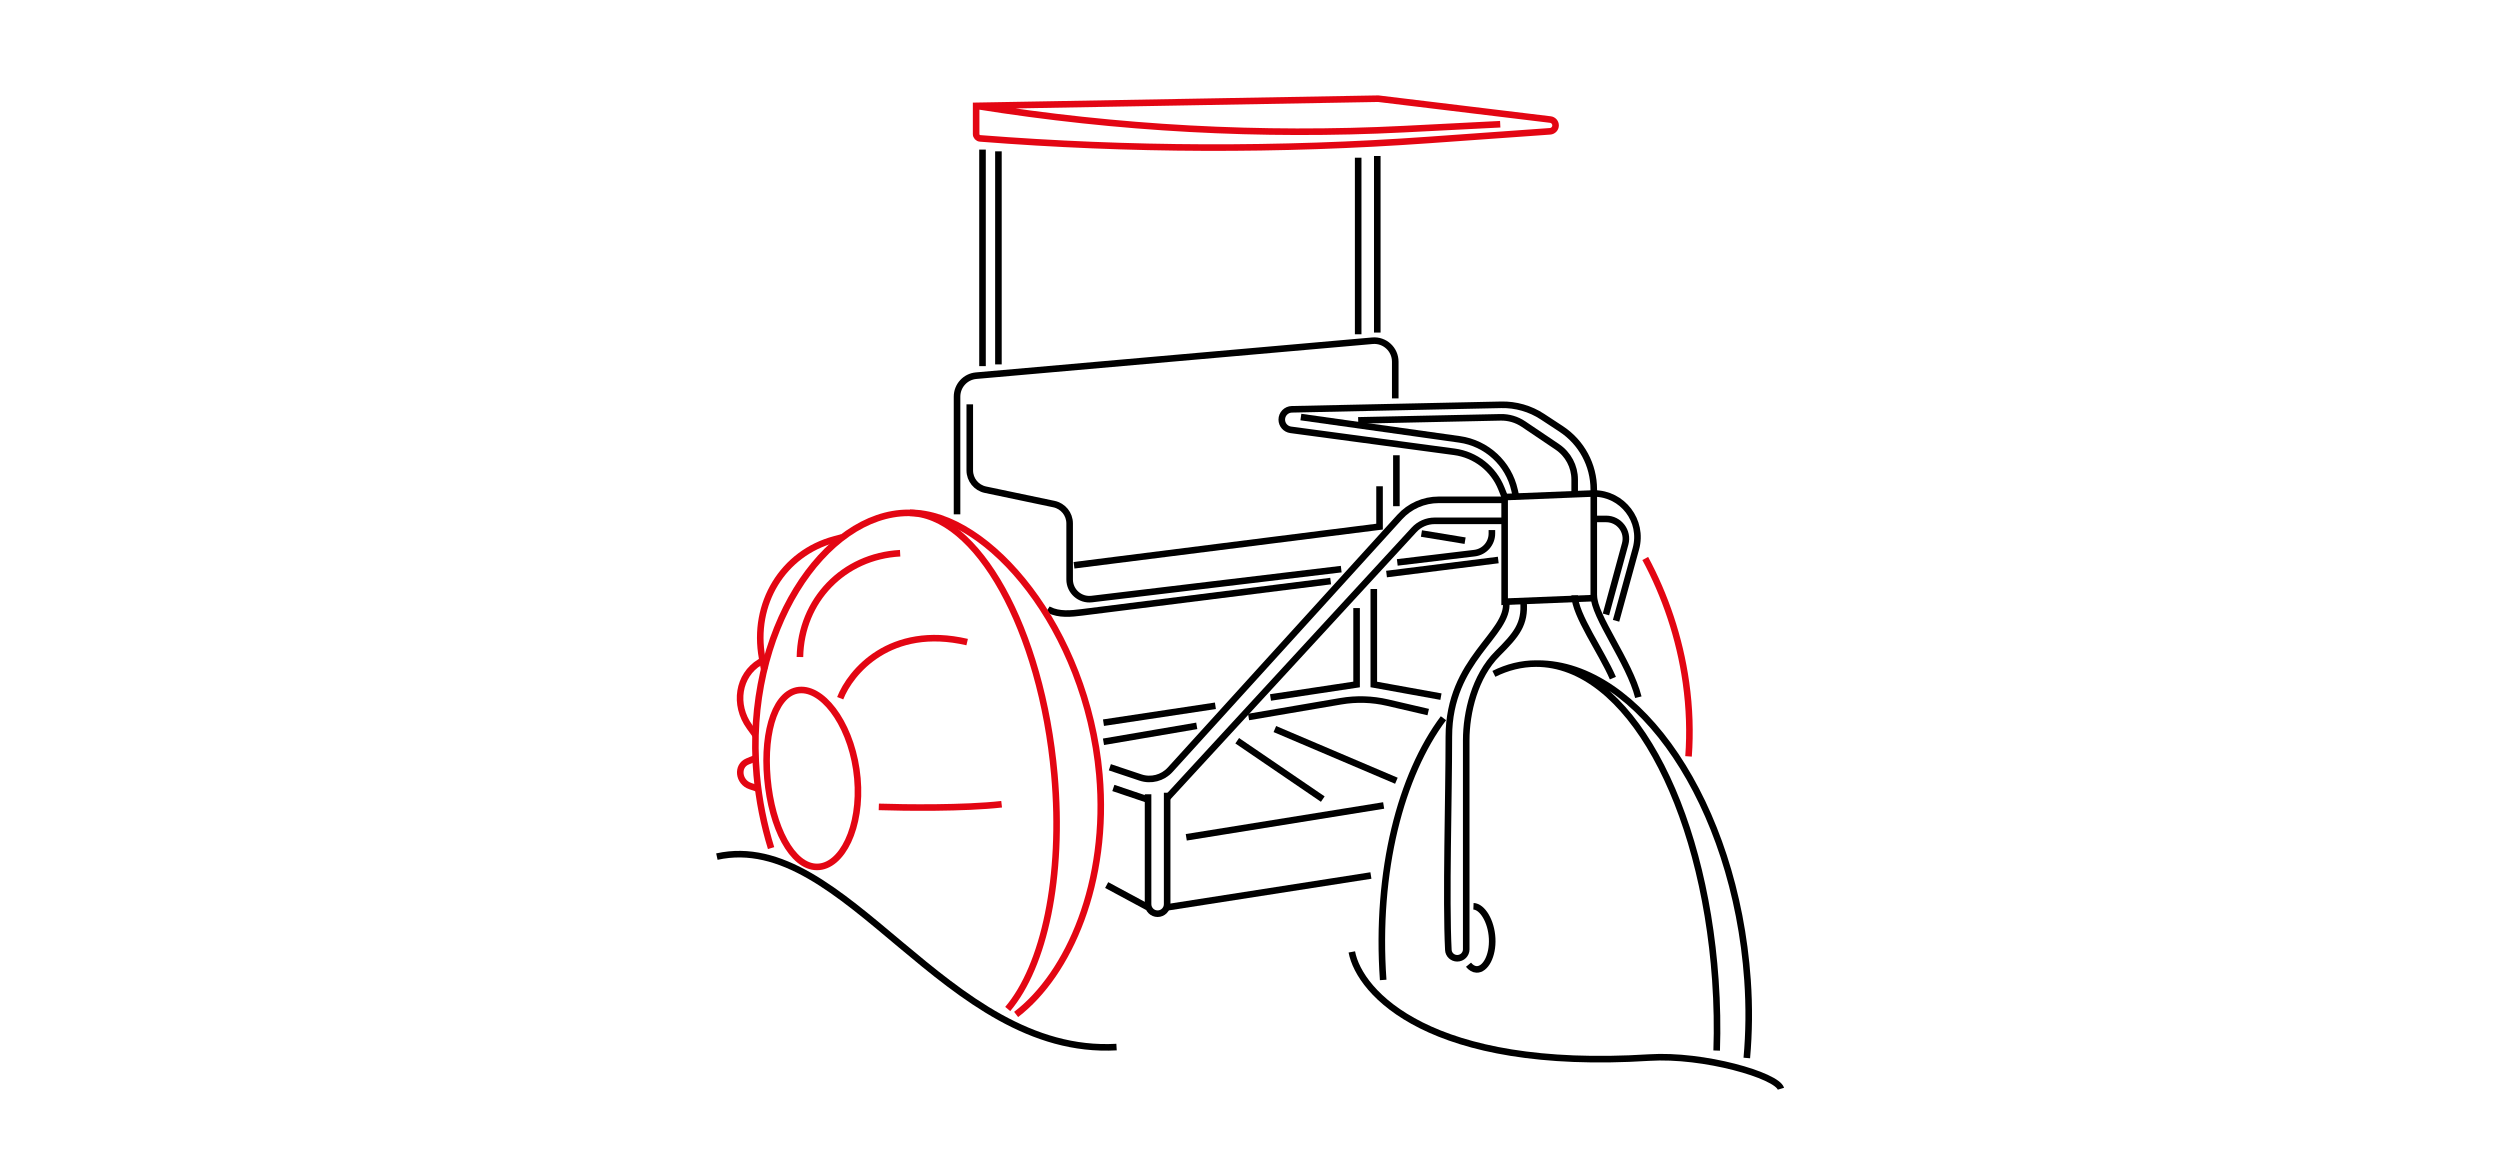 <svg width="380" height="175" viewBox="0 0 380 175" fill="none" xmlns="http://www.w3.org/2000/svg">
<path d="M149.341 22.743L149.341 55.65M151.76 23.006L151.761 55.387" stroke="black"/>
<path d="M148.373 16.089V20.386C148.373 20.726 148.635 21.009 148.974 21.036V21.036C171.672 22.817 194.471 22.896 217.181 21.275L235.612 19.959C236.082 19.926 236.447 19.534 236.447 19.063V19.063C236.447 18.608 236.107 18.225 235.656 18.171L209.491 15L148.373 16.089ZM148.373 16.089V16.089C169.823 19.53 191.734 20.733 213.43 19.627L228.035 18.882" stroke="#E30613"/>
<path d="M147.405 61.456V71.499C147.405 72.919 148.4 74.144 149.789 74.436L160.202 76.621C161.591 76.913 162.585 78.138 162.585 79.557V88.078C162.585 89.876 164.157 91.271 165.943 91.056L203.865 86.507M212.387 85.485L224.126 84.076C225.634 83.895 226.768 82.616 226.768 81.098V80.573" stroke="black"/>
<path d="M227.736 85.12C221.521 85.902 215.966 86.6 210.752 87.256M222.694 82.184L216.06 81.094M163.25 85.921L209.691 80.048V73.909M145.47 78.18V60.294C145.47 58.633 146.731 57.248 148.376 57.103L208.617 51.791C210.478 51.627 212.079 53.102 212.079 54.982V60.561M159.269 92.595C159.269 92.595 159.333 92.638 159.468 92.705C160.985 93.47 162.78 93.288 164.466 93.076C179.183 91.225 190.24 89.835 202.26 88.324" stroke="black"/>
<path d="M212.251 69.199L212.251 76.942" stroke="black"/>
<path d="M206.443 23.971L206.443 50.81M209.347 23.711V50.55" stroke="black"/>
<path d="M206.201 92.427V104.041L193.116 106.016M208.818 89.523L208.818 104.041L219.025 105.889M167.729 109.848L184.741 107.28" stroke="black"/>
<path d="M167.729 112.752L181.907 110.33M217.089 108.236L210.908 106.799C208.576 106.257 206.16 106.185 203.8 106.588L189.784 108.984" stroke="black"/>
<path d="M250.078 84.887C253.064 90.446 255.3 96.875 256.268 103.763C256.813 107.641 256.919 111.404 256.658 114.971" stroke="#E30613"/>
<path d="M130.324 118.314C130.982 125.742 127.964 131.767 124.187 131.772C120.409 131.777 117.302 125.759 116.645 118.331C115.987 110.904 118.028 104.88 121.805 104.875C125.583 104.87 129.667 110.887 130.324 118.314Z" stroke="#E30613"/>
<path d="M223.967 137.753C225.31 137.804 226.677 140.001 226.807 142.651C226.936 145.302 225.778 147.402 224.435 147.35C223.983 147.333 223.568 147.075 223.211 146.639" stroke="black"/>
<path d="M117.205 128.913C116.118 125.388 115.36 121.661 115.018 117.805C113.071 95.814 125.423 77.97 138.063 77.954C148.524 77.941 158.319 95.757 160.266 117.749C161.645 133.324 158.717 146.816 153.174 153.368" stroke="#E30613"/>
<path d="M138.326 77.953C150.34 77.938 165.158 95.747 167.105 117.738C168.546 134.008 162.538 148.008 154.449 154.198" stroke="#E30613"/>
<path d="M128.009 81.677L126.866 81.983C118.997 84.086 114.326 91.738 115.844 100.04L116.163 101.782" stroke="#E30613"/>
<path d="M115.83 100.455L115.51 100.647C112.214 102.627 111.498 107.116 113.941 110.489L114.841 111.732" stroke="#E30613"/>
<path d="M115.021 115.158L113.62 115.74C111.967 116.427 112.237 118.876 114.033 119.483L115.27 119.901" stroke="#E30613"/>
<path d="M108.965 130.204C128.483 125.887 143.729 160.616 169.715 159.156" stroke="black"/>
<path d="M136.822 84.09V84.09C128.215 84.546 121.745 91.236 121.591 99.868V99.868" stroke="#E30613"/>
<path d="M127.71 106.13C129.257 102.151 135.281 94.873 147.007 97.597" stroke="#E30613"/>
<path d="M133.578 122.645C137.446 122.78 146.595 122.889 152.248 122.245" stroke="#E30613"/>
<path d="M210.243 148.953C209.081 132.323 212.956 117.786 219.405 109.167M233.755 100.866C249.047 100.866 263.75 122.201 265.62 148.953C265.906 153.038 265.857 157.012 265.514 160.815M260.935 159.686C261.054 156.228 260.992 152.635 260.734 148.953C258.863 122.201 247.426 100.866 233.483 100.866C231.262 100.866 229.11 101.408 227.071 102.427" stroke="black"/>
<path d="M205.476 144.691C206.651 150.922 217.337 162.856 250.682 160.75C258.963 160.227 270.095 163.47 270.699 165.489" stroke="black"/>
<path d="M228.935 91.46C229.463 96.459 220.227 100.139 220.226 111.982C220.226 121.179 219.757 136.717 220.15 144.396C220.187 145.111 220.782 145.659 221.499 145.659V145.659C222.255 145.659 222.867 145.056 222.867 144.3C222.867 138.527 222.866 116.168 222.866 112.508C222.866 108.299 224.175 102.783 227.616 99.353C230.519 96.459 231.838 94.88 231.574 91.46" stroke="black"/>
<path d="M228.704 75.554L242.254 75.006V90.911L228.704 91.459V75.554Z" stroke="black"/>
<path d="M242.254 90.492C242.254 93.699 247.665 100.571 249.029 105.978" stroke="black"/>
<path d="M239.351 90.492C239.351 93.427 243.479 99.151 245.158 103.074" stroke="black"/>
<path d="M228.704 75.49L228.215 74.263C227.012 71.243 224.274 69.107 221.052 68.674L196.187 65.334C195.41 65.229 194.829 64.566 194.829 63.781V63.781C194.829 62.929 195.51 62.233 196.362 62.215L228.18 61.53C230.405 61.482 232.592 62.11 234.453 63.331L237.289 65.193C240.387 67.226 242.253 70.683 242.253 74.389V75.446" stroke="black"/>
<path d="M197.733 63.393L221.848 66.784C225.973 67.364 229.306 70.44 230.214 74.505L230.435 75.491" stroke="black"/>
<path d="M206.443 63.898L228.083 63.433C229.321 63.407 230.538 63.764 231.565 64.457L236.704 67.921C238.358 69.036 239.35 70.901 239.35 72.896V75.007" stroke="black"/>
<path d="M228.71 75.975H218.668C216.415 75.975 214.267 76.925 212.753 78.592L177.863 117.006C176.725 118.259 174.952 118.72 173.348 118.18L168.697 116.624M228.71 79.167H218.065C216.873 79.167 215.736 79.665 214.929 80.542L177.502 121.197M174.247 121.463L169.23 119.769" stroke="black"/>
<path d="M177.408 120.495V137.432C177.408 138.234 176.758 138.884 175.957 138.884V138.884C175.155 138.884 174.505 138.234 174.505 137.432V120.724" stroke="black"/>
<path d="M242.254 75.006V75.006C246.637 75.006 249.817 79.178 248.655 83.405L245.641 94.363" stroke="black"/>
<path d="M242.254 78.878H244.133C246.111 78.878 247.548 80.759 247.028 82.667L244.102 93.396" stroke="black"/>
<path d="M177.408 137.916L208.379 133.077" stroke="black"/>
<path d="M180.312 127.27L210.315 122.431" stroke="black"/>
<path d="M174.505 137.916L168.214 134.528" stroke="black"/>
<path d="M212.251 118.674L193.778 110.816M188.055 112.591L201.063 121.463" stroke="black"/>
</svg>
